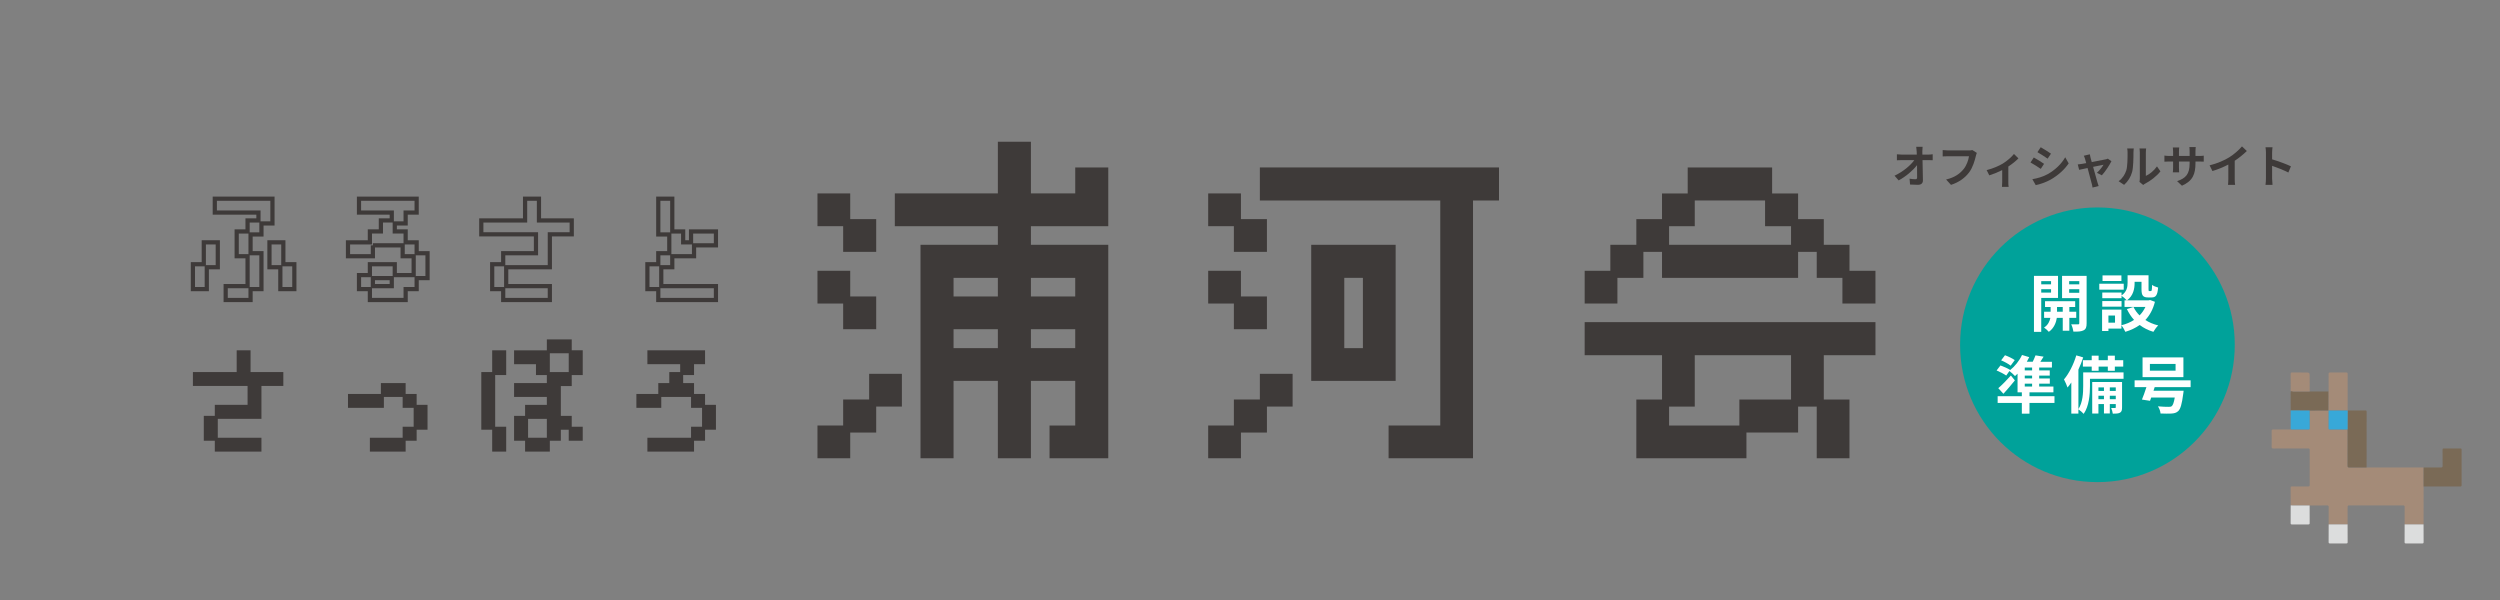<?xml version="1.0" encoding="UTF-8"?>
<svg xmlns="http://www.w3.org/2000/svg" xmlns:xlink="http://www.w3.org/1999/xlink" version="1.1" id="レイヤー_1" x="0px" y="0px" width="500px" height="120.001px" viewBox="0 0 500 120.001" style="enable-background:new 0 0 500 120.001;" xml:space="preserve">
<rect x="0" y="0" width="500" height="120.001" fill="#808080" stroke="none"/>
<style type="text/css">

	.st0{fill-rule:evenodd;clip-rule:evenodd;fill:#A48B78;}
	.st1{fill-rule:evenodd;clip-rule:evenodd;fill:#DCDDDD;}
	.st2{fill-rule:evenodd;clip-rule:evenodd;fill:#7A6A56;}
	.st3{fill:none;stroke:#3E3A39;stroke-width:0.842;stroke-miterlimit:10;}
	.st4{fill:#FFFFFF;}
	.st5{fill:none;}
	.st6{fill:#00A29A;}
	.st7{fill:#3E3A39;}
	.st8{fill-rule:evenodd;clip-rule:evenodd;fill:#38A8D8;}

</style>
<g>
	<path class="st7" d="M382.864,32.02H380.406c-0.323,0-0.711,0.019-1.026,0.036v-1.197   c0.262,0.036,0.693,0.063,1,0.063h2.979l-0.026-0.648   c-0.027-0.387-0.055-0.675-0.091-0.909h1.278   c-0.035,0.279-0.054,0.63-0.054,0.909l0.009,0.648h1.125   c0.297,0,0.721-0.036,0.937-0.072v1.197c-0.288-0.009-0.63-0.027-0.873-0.027   h-1.161l0.08,4.033c0.01,0.576-0.323,0.91-1.008,0.91   c-0.549,0-1.053-0.018-1.566-0.054l-0.1-1.17   c0.406,0.072,0.893,0.107,1.198,0.107c0.226,0,0.315-0.117,0.315-0.378   l-0.019-2.439c-0.792,1.044-2.251,2.295-3.673,3.052l-0.828-0.937   C380.649,34.316,382.144,33.046,382.864,32.02z"></path>
	<path class="st7" d="M395.168,31.21c-0.207,0.882-0.603,2.278-1.351,3.277   c-0.818,1.081-2.016,1.972-3.619,2.485l-0.98-1.071   c1.782-0.423,2.799-1.207,3.529-2.116c0.594-0.747,0.936-1.773,1.053-2.539   c-0.54,0-3.52,0-4.195,0c-0.405,0-0.838,0.018-1.071,0.036v-1.27   c0.271,0.027,0.783,0.072,1.08,0.072c0.667,0,3.655,0,4.159,0   c0.18,0,0.469-0.009,0.703-0.072l0.891,0.567   C395.285,30.76,395.214,31.021,395.168,31.21z"></path>
	<path class="st7" d="M400.549,32.723c0.874-0.531,1.782-1.341,2.241-1.927l0.893,0.874   c-0.424,0.468-1.216,1.107-2.018,1.638v3.088c0,0.315,0.01,0.792,0.063,0.972   h-1.333c0.019-0.18,0.045-0.657,0.045-0.972V34.019   c-0.791,0.396-1.8,0.81-2.583,1.053l-0.531-1.062   C398.497,33.758,399.838,33.155,400.549,32.723z"></path>
	<path class="st7" d="M408.812,32.768l-0.658,1.008c-0.513-0.351-1.449-0.963-2.053-1.278   l0.658-1C407.361,31.822,408.352,32.443,408.812,32.768z M409.54,34.829   c1.53-0.855,2.781-2.088,3.502-3.376l0.693,1.224   c-0.838,1.243-2.107,2.386-3.583,3.232c-0.919,0.522-2.206,0.972-3.007,1.116   l-0.676-1.188C407.479,35.667,408.559,35.37,409.54,34.829z M410.197,30.733   l-0.675,0.999c-0.504-0.351-1.441-0.963-2.035-1.296l0.657-0.99   C408.739,29.77,409.72,30.409,410.197,30.733z"></path>
	<path class="st7" d="M420.368,35.063l-0.99-0.495c0.459-0.414,1.089-1.179,1.322-1.62   l-2.079,0.423l0.864,3.097c0.055,0.153,0.171,0.558,0.243,0.738l-1.225,0.307   c-0.026-0.243-0.09-0.541-0.162-0.792c-0.135-0.486-0.504-1.891-0.828-3.115   l-1.684,0.36l-0.278-1.081c0.287-0.026,0.531-0.054,0.828-0.107l0.863-0.153   l-0.233-0.837c-0.063-0.234-0.153-0.45-0.253-0.639l1.207-0.288   C418,31.066,418.054,31.309,418.108,31.543l0.242,0.873   c1.144-0.216,2.404-0.459,2.756-0.54c0.162-0.027,0.332-0.081,0.459-0.145   l0.72,0.514C421.907,33.038,420.997,34.388,420.368,35.063z"></path>
	<path class="st7" d="M425.253,34.091c0.252-0.774,0.262-2.476,0.262-3.565   c0-0.36-0.027-0.604-0.081-0.828h1.323c-0.01,0.045-0.062,0.45-0.062,0.819   c0,1.071-0.027,2.962-0.271,3.871c-0.271,1.017-0.837,1.899-1.603,2.583   l-1.098-0.729C424.515,35.684,425.001,34.856,425.253,34.091z M427.964,35.711   c0-0.477,0-4.52,0-5.249c0-0.405-0.064-0.748-0.072-0.774h1.341   c-0.009,0.026-0.063,0.378-0.063,0.783c0,0.72,0,4.159,0,4.708   c0.73-0.315,1.621-1.026,2.225-1.899l0.693,0.99   c-0.748,0.972-2.044,1.944-3.053,2.458c-0.197,0.107-0.306,0.198-0.396,0.27   l-0.746-0.621C427.927,36.207,427.964,35.955,427.964,35.711z"></path>
	<path class="st7" d="M433.857,31.192h0.765v-0.891c0-0.261-0.027-0.54-0.054-0.81h1.278   c-0.027,0.171-0.054,0.459-0.054,0.81v0.891h2.134V30.247   c0-0.36-0.027-0.657-0.055-0.837h1.279c-0.019,0.18-0.055,0.477-0.055,0.837   v0.945h0.666c0.478,0,0.748-0.018,0.99-0.062v1.197   c-0.197-0.019-0.513-0.027-0.99-0.027h-0.666v0.297   c0,2.233-0.54,3.592-2.709,4.547l-0.964-0.909   c1.737-0.604,2.503-1.378,2.503-3.592v-0.342h-2.134v1.225   c0,0.396,0.026,0.765,0.036,0.945h-1.261c0.026-0.18,0.054-0.54,0.054-0.945   v-1.225h-0.765c-0.45,0-0.774,0.018-0.973,0.036v-1.225   C433.038,31.138,433.407,31.192,433.857,31.192z"></path>
	<path class="st7" d="M445.854,31.462c0.928-0.576,1.954-1.477,2.539-2.188l0.973,0.927   c-0.684,0.675-1.549,1.377-2.422,1.954v3.637c0,0.396,0.018,0.954,0.081,1.179   h-1.423c0.027-0.216,0.063-0.783,0.063-1.179v-2.881   c-0.927,0.486-2.071,0.972-3.178,1.296l-0.567-1.134   C443.532,32.66,444.856,32.074,445.854,31.462z"></path>
	<path class="st7" d="M453.189,30.535c0-0.315-0.026-0.765-0.09-1.08h1.404   c-0.036,0.315-0.081,0.711-0.081,1.08v1.333   c1.207,0.351,2.936,0.991,3.764,1.396l-0.514,1.243   c-0.928-0.486-2.277-1.009-3.25-1.342v2.548c0,0.261,0.045,0.892,0.081,1.26   h-1.404c0.054-0.36,0.09-0.9,0.09-1.26   C453.189,35.027,453.189,31.3,453.189,30.535z"></path>
</g>
<g>
	<g>
		<polygon class="st3" points="51.69,44.091 49.514,44.091 49.514,46.292 47.337,46.292     47.337,51.244 49.514,51.244 49.514,57.225 45.135,57.225 45.135,60 50.112,60     50.112,57.823 52.289,57.823 52.289,50.644 50.112,50.644 50.112,46.891     52.289,46.891 52.289,44.688 54.491,44.688 54.491,39.738 42.959,39.738     42.959,42.513 51.69,42.513   "></polygon>
		<polygon class="st3" points="41.356,53.445 43.557,53.445 43.557,48.469 40.758,48.469     40.758,52.847 38.581,52.847 38.581,57.823 41.356,57.823   "></polygon>
		<polygon class="st3" points="53.892,48.469 53.892,53.445 56.069,53.445 56.069,57.823     58.868,57.823 58.868,52.847 56.667,52.847 56.667,48.469   "></polygon>
		<path class="st3" d="M74.575,49.067h5.956v2.176h2.202v3.78h-3.78V52.847h-4.977v2.176    h-2.176v2.8h2.176V60h7.153v-2.177h2.202V55.622h2.176V50.644h-2.176v-2.175    H81.128v-2.177h-2.176v-1.604h2.176v-2.176h2.202V39.738H71.799v2.775h6.555v1.578    h-2.177v2.201h-2.201v2.177h-4.378v2.774h4.978V49.067z M74.575,55.622h3.779v1.604    H74.575V55.622z"></path>
		<polygon class="st3" points="107.194,50.644 100.64,50.644 100.64,52.847 98.438,52.847     98.438,57.823 100.64,57.823 100.64,60 109.968,60 109.968,57.225 101.238,57.225     101.238,53.445 109.968,53.445 109.968,46.865 114.347,46.865 114.347,44.091     107.792,44.091 107.792,39.738 105.017,39.738 105.017,44.091 96.26,44.091     96.26,46.865 107.194,46.865   "></polygon>
		<polygon class="st3" points="131.656,60 143.187,60 143.187,57.225 132.254,57.225     132.254,53.445 134.456,53.445 134.456,51.244 138.808,51.244 138.808,49.067     143.187,49.067 143.187,46.292 138.209,46.292 138.209,48.469 136.632,48.469     136.632,46.292 134.456,46.292 134.456,39.738 131.656,39.738 131.656,46.891     133.857,46.891 133.857,50.644 131.656,50.644 131.656,52.847 129.479,52.847     129.479,57.823 131.656,57.823   "></polygon>
	</g>
	<g>
		<polygon class="st7" points="49.514,80.968 42.959,80.968 42.959,83.169 40.758,83.169     40.758,88.147 42.959,88.147 42.959,90.322 52.289,90.322 52.289,87.549     43.557,87.549 43.557,83.769 52.289,83.769 52.289,77.188 56.667,77.188     56.667,74.413 50.112,74.413 50.112,70.061 47.337,70.061 47.337,74.413     38.581,74.413 38.581,77.188 49.514,77.188   "></polygon>
		<polygon class="st7" points="80.53,85.346 80.53,87.549 73.976,87.549 73.976,90.322     81.128,90.322 81.128,88.147 83.33,88.147 83.33,85.944 85.506,85.944     85.506,80.968 83.33,80.968 83.33,78.792 81.128,78.792 81.128,76.616     76.177,76.616 76.177,78.792 69.597,78.792 69.597,81.568 76.776,81.568     76.776,79.389 80.53,79.389 80.53,81.568 82.732,81.568 82.732,85.346   "></polygon>
		<path class="st7" d="M114.347,67.884h-4.977v2.177h-6.554v2.775h4.378v2.174h2.176v1.605    h-6.554v2.773h6.554v1.579h-4.353v2.201h-2.202v4.978h2.202v2.175h4.951v-2.175    h2.202v-2.203h1.578v2.203h2.8v-2.801h-2.202v-2.177h-2.176v-5.956h2.176v-2.203    h2.202v-4.949h-2.202V67.884z M109.37,87.549h-3.754V83.769h3.754V87.549z     M113.748,74.413h-3.78v-3.754h3.78V74.413z"></path>
		<polygon class="st7" points="98.438,90.322 101.238,90.322 101.238,85.346 99.036,85.346     99.036,75.01 101.238,75.01 101.238,70.061 98.438,70.061 98.438,74.413     96.26,74.413 96.26,85.944 98.438,85.944   "></polygon>
		<polygon class="st7" points="132.254,79.389 138.209,79.389 138.209,81.568 140.412,81.568     140.412,85.346 138.209,85.346 138.209,87.549 129.479,87.549 129.479,90.322     138.808,90.322 138.808,88.147 141.01,88.147 141.01,85.944 143.187,85.944     143.187,80.968 141.01,80.968 141.01,78.792 138.808,78.792 138.808,76.616     136.632,76.616 136.632,75.01 138.808,75.01 138.808,72.836 141.01,72.836     141.01,70.061 129.479,70.061 129.479,72.836 136.034,72.836 136.034,74.413     133.857,74.413 133.857,76.616 131.656,76.616 131.656,78.792 127.277,78.792     127.277,81.568 132.254,81.568   "></polygon>
	</g>
	<g>
		<polygon class="st7" points="173.829,79.901 168.631,79.901 168.631,85.1 163.494,85.1     163.494,91.649 170.043,91.649 170.043,86.512 175.241,86.512 175.241,81.314     180.377,81.314 180.377,74.764 173.829,74.764   "></polygon>
		<path class="st7" d="M215.045,38.685h-8.862V28.352h-6.61v10.333H178.965v6.55h20.608    v3.724h-15.47v42.689h6.609V76.177h8.861v15.472h6.61V76.177h8.862v8.923h-5.137    v6.549h11.746V48.959h-15.47v-3.724h15.47V33.488h-6.608V38.685z M206.183,59.293    v-3.724h8.862v3.724H206.183z M215.045,65.844v3.784h-8.862v-3.784H215.045z     M199.573,65.844v3.784h-8.861v-3.784H199.573z M199.573,55.57v3.724h-8.861v-3.724    H199.573z"></path>
		<polygon class="st7" points="168.631,65.844 175.241,65.844 175.241,59.293 170.043,59.293     170.043,54.157 163.494,54.157 163.494,60.707 168.631,60.707   "></polygon>
		<polygon class="st7" points="168.631,50.372 175.241,50.372 175.241,43.822 170.043,43.822     170.043,38.685 163.494,38.685 163.494,45.235 168.631,45.235   "></polygon>
		<polygon class="st7" points="253.386,65.844 253.386,59.293 248.188,59.293 248.188,54.157     241.638,54.157 241.638,60.707 246.775,60.707 246.775,65.844   "></polygon>
		<polygon class="st7" points="251.972,40.099 288.054,40.099 288.054,85.1 277.718,85.1     277.718,91.649 294.601,91.649 294.601,40.099 299.799,40.099 299.799,33.488     251.972,33.488   "></polygon>
		<path class="st7" d="M279.13,48.959h-16.885v27.218h16.885V48.959z M268.856,69.628V55.57    h3.725V69.628H268.856z"></path>
		<polygon class="st7" points="253.386,43.822 248.188,43.822 248.188,38.685 241.638,38.685     241.638,45.235 246.775,45.235 246.775,50.372 253.386,50.372   "></polygon>
		<polygon class="st7" points="251.972,79.901 246.775,79.901 246.775,85.1 241.638,85.1     241.638,91.649 248.188,91.649 248.188,86.512 253.386,86.512 253.386,81.314     258.522,81.314 258.522,74.764 251.972,74.764   "></polygon>
		<path class="st7" d="M369.896,54.157v-5.197h-5.137v-5.137h-5.139v-5.137h-5.196v-5.197    h-16.885v5.197h-5.136v5.137h-5.137v5.137h-5.198v5.197h-5.136v6.55h6.549v-5.137    h5.196V50.372h3.726v5.198h27.217V50.372h3.725v5.198h5.137v5.137h6.61v-6.55    H369.896z M358.209,48.959h-24.394v-3.724h5.137v-5.137h14.059v5.137h5.198V48.959z"></path>
		<path class="st7" d="M316.933,71.04h15.471v8.861h-5.137v11.748h22.02V86.512h10.334    v-5.198h3.725v10.335h6.551V79.901h-5.137v-8.861h10.333v-6.609h-58.159V71.04z     M358.209,79.901h-10.335v5.199h-14.059v-3.786h5.137V71.04h19.257V79.901z"></path>
	</g>
</g>
<rect class="st5" width="500" height="120.001"></rect>
<g>
	<path class="st0" d="M458.138,101.086c-0.003-1.182,0-2.362-0.012-3.543   c-0.003-0.221,0.082-0.26,0.277-0.258c1.076,0.008,2.152-0.004,3.228,0.009   c0.234,0.002,0.304-0.06,0.303-0.3c-0.009-2.33-0.009-4.661,0-6.992   c0.001-0.252-0.069-0.316-0.317-0.315c-2.311,0.009-4.619-0.001-6.93,0.013   c-0.298,0.002-0.365-0.087-0.361-0.37c0.017-1.022,0.021-2.046-0.002-3.069   c-0.008-0.32,0.099-0.377,0.391-0.373c1.139,0.014,2.278,0.001,3.418-0.002   c1.188,0.003,2.376,0,3.564,0.014c0.211,0.002,0.236-0.084,0.234-0.261   c-0.006-1.178-0.004-2.355-0.005-3.534c1.265-0.004,2.529-0.01,3.794-0.014   l0.012,0.012c-0.002,1.177,0.002,2.354-0.01,3.531   c-0.002,0.203,0.055,0.268,0.263,0.266c1.177-0.01,2.354-0.006,3.531-0.007   c0.003,0.126,0.009,0.253,0.009,0.379c0,2.296,0.004,4.592-0.006,6.888   c0,0.257,0.06,0.342,0.329,0.338c1.158-0.015,2.317-0.007,3.476-0.007   c3.663,0,7.326,0.001,10.99,0.001c0.137,0,0.272,0.006,0.41,0.008   c-0.002,1.264-0.004,2.527-0.006,3.791c-0.002,2.531-0.005,5.063-0.008,7.596   c-1.261,0-2.521,0-3.783,0c-0.002-1.16-0.011-2.32-0.002-3.479   c0.001-0.237-0.047-0.325-0.31-0.325c-3.596,0.01-7.19,0.01-10.786,0   c-0.264,0-0.311,0.088-0.31,0.325c0.009,1.159,0,2.319-0.002,3.479   c-1.261,0-2.522,0-3.784,0c-0.002-1.158-0.014-2.315,0-3.473   c0.002-0.265-0.072-0.335-0.334-0.332c-1.158,0.018-2.314,0.013-3.473,0.016   C460.663,101.093,459.4,101.09,458.138,101.086z"></path>
	<path class="st2" d="M473.323,93.49c-1.158,0-2.317-0.008-3.476,0.007   c-0.27,0.004-0.329-0.081-0.329-0.338c0.01-2.296,0.006-4.592,0.006-6.888   c0-0.126-0.006-0.253-0.008-0.379c0.005-1.262,0.011-2.523,0.017-3.784   l0.001-0.008c1.169-0.002,2.339,0.006,3.508-0.011   c0.254-0.004,0.285,0.085,0.285,0.306   C473.321,86.092,473.323,89.792,473.323,93.49z"></path>
	<path class="st2" d="M484.718,97.29c0.002-1.264,0.004-2.527,0.006-3.791   c1.127-0.002,2.256-0.017,3.384,0c0.313,0.004,0.427-0.057,0.418-0.4   c-0.026-1.044-0.003-2.088-0.015-3.133c-0.003-0.222,0.058-0.28,0.279-0.278   c1.086,0.012,2.172,0.013,3.258-0.001c0.234-0.002,0.271,0.08,0.271,0.289   c-0.007,2.341-0.008,4.682,0.001,7.022c0.001,0.233-0.055,0.298-0.293,0.298   C489.59,97.286,487.154,97.29,484.718,97.29z"></path>
	<path class="st2" d="M465.72,82.09c-1.265,0.004-2.529,0.01-3.794,0.014   c-1.262-0.002-2.523-0.006-3.786-0.008c-0.003-1.209-0.006-2.417-0.012-3.625   c0-0.088,0.024-0.162,0.064-0.236c0.183-0.036,0.348,0.064,0.526,0.063   c1.071-0.004,2.144-0.006,3.216-0.009c1.264,0.003,2.527,0.006,3.791,0.008   C465.724,79.561,465.722,80.826,465.72,82.09z"></path>
	<path class="st0" d="M465.72,82.09c0.002-1.265,0.004-2.529,0.006-3.793   c0-1.149,0.009-2.299-0.006-3.448c-0.003-0.269,0.052-0.362,0.344-0.356   c1.043,0.019,2.088,0.016,3.131,0.001c0.26-0.004,0.338,0.063,0.336,0.331   c-0.01,2.299-0.006,4.598-0.006,6.896c0,0.126,0.006,0.252,0.01,0.379   c0,0-0.001,0.008-0.001,0.007c-1.267-0.002-2.534-0.003-3.802-0.005   L465.72,82.09z"></path>
	<path class="st8" d="M458.14,82.096c1.263,0.002,2.524,0.006,3.786,0.008   c0.001,1.179-0.001,2.356,0.005,3.534c0.002,0.177-0.023,0.263-0.234,0.261   c-1.188-0.014-2.377-0.011-3.564-0.014   C458.134,84.622,458.138,83.359,458.14,82.096z"></path>
	<path class="st1" d="M458.138,101.086c1.263,0.004,2.525,0.007,3.789,0.01   c0,1.169-0.004,2.338,0.006,3.506c0.002,0.219-0.057,0.291-0.282,0.288   c-1.085-0.011-2.169-0.009-3.253-0.001c-0.203,0.002-0.273-0.055-0.271-0.266   C458.137,103.445,458.135,102.266,458.138,101.086z"></path>
	<path class="st1" d="M465.733,104.885c1.262,0,2.523,0,3.784,0   c0.002,1.18,0,2.359,0.011,3.54c0.002,0.216-0.076,0.264-0.275,0.263   c-1.084-0.009-2.17-0.009-3.256,0c-0.199,0.001-0.277-0.047-0.275-0.263   C465.733,107.245,465.731,106.065,465.733,104.885z"></path>
	<path class="st1" d="M480.927,104.885c1.262,0,2.522,0,3.783,0   c0.003,1.18,0,2.359,0.012,3.54c0.002,0.216-0.076,0.264-0.275,0.263   c-1.085-0.009-2.171-0.009-3.256,0c-0.199,0.001-0.277-0.047-0.275-0.263   C480.927,107.245,480.925,106.065,480.927,104.885z"></path>
	<path class="st0" d="M461.935,78.29c-1.072,0.003-2.145,0.005-3.216,0.009   c-0.179,0.001-0.344-0.1-0.526-0.063c-0.135-0.198-0.049-0.423-0.054-0.629   c-0.021-0.939,0-1.878-0.015-2.816c-0.004-0.244,0.078-0.298,0.307-0.295   c0.991,0.012,1.982,0.004,2.974,0.006c0.399,0,0.522,0.127,0.523,0.531   C461.931,76.118,461.933,77.204,461.935,78.29z"></path>
	<path class="st8" d="M465.731,82.102c1.268,0.002,2.535,0.003,3.802,0.005   c-0.006,1.262-0.012,2.523-0.017,3.785c-1.178,0.001-2.355-0.003-3.532,0.007   c-0.208,0.002-0.265-0.062-0.263-0.266C465.733,84.456,465.729,83.279,465.731,82.102   z"></path>
</g>
<g>
	<circle class="st6" cx="419.485" cy="68.956" r="27.468"></circle>
	<g>
		<path class="st4" d="M411.604,55.173v4.415h-3.357v6.79h-1.455V55.173H411.604z     M410.211,56.23h-1.965v0.634h1.965V56.23z M408.246,57.834v0.685h1.965v-0.685    H408.246z M410.124,62.349v-0.945h-1.119v-1.169h6.031v1.169h-1.169v0.945h1.38    v1.219h-1.38v2.574h-1.318v-2.574h-1.182c-0.124,0.858-0.547,2.077-1.604,2.798    c-0.212-0.261-0.659-0.659-0.958-0.857c0.809-0.498,1.145-1.307,1.269-1.94    h-1.256v-1.219H410.124z M411.404,61.404v0.945h1.145v-0.945H411.404z M417.324,55.173    v9.464c0,0.759-0.124,1.169-0.584,1.418c-0.461,0.248-1.095,0.286-2.053,0.273    c-0.05-0.398-0.248-1.082-0.447-1.468c0.547,0.025,1.169,0.025,1.368,0.013    c0.187,0,0.248-0.074,0.248-0.249v-4.999h-3.444v-4.452h4.216H417.324z     M415.856,56.23h-2.026v0.634h2.026V56.23z M413.83,57.834v0.722h2.026v-0.722    H413.83z"></path>
		<path class="st4" d="M424.745,56.753v1.181h-4.888v-1.181H424.745z M424.284,61.926v3.121    c0.934-0.224,1.791-0.584,2.525-1.069c-0.572-0.634-1.045-1.355-1.431-2.164    l1.318-0.423c0.299,0.622,0.709,1.194,1.219,1.691    c0.473-0.484,0.87-1.057,1.169-1.691H424.906v-1.33h0.436    c-0.212-0.262-0.722-0.709-1.032-0.896v0.473h-3.855v-1.132h3.855v0.584    c1.069-0.746,1.206-1.716,1.206-2.549v-1.492h4.191v2.798    c0,0.336,0.024,0.373,0.161,0.373c0.05,0,0.249,0,0.312,0    c0.161,0,0.211-0.162,0.236-1.243c0.261,0.224,0.833,0.435,1.206,0.534    c-0.125,1.542-0.46,1.978-1.281,1.978c-0.211,0-0.534,0-0.733,0    c-1.008,0-1.306-0.386-1.306-1.629v-1.505h-1.381v0.211    c0,1.169-0.249,2.586-1.517,3.495h4.353l0.261-0.062l0.97,0.361    c-0.385,1.517-1.044,2.711-1.915,3.643c0.746,0.473,1.604,0.846,2.574,1.082    c-0.323,0.299-0.759,0.896-0.97,1.281c-1.045-0.311-1.952-0.771-2.736-1.368    c-0.846,0.597-1.803,1.045-2.872,1.368c-0.162-0.373-0.51-0.982-0.784-1.306    v0.659h-2.599v0.484h-1.269v-4.277H424.284z M424.31,60.21v1.12h-3.855v-1.12    H424.31z M424.284,55.086v1.119h-3.78v-1.119H424.284z M421.686,64.538h1.318    v-1.43h-1.318V64.538z"></path>
		<path class="st4" d="M408.721,71.333c-0.212,0.349-0.436,0.697-0.646,1.021h2.312v1.156    h-2.549v0.572h2.113v1.044h-2.113v0.561h2.126v1.044h-2.126v0.572h2.848v1.169    h-4.788v0.771h4.999v1.343h-4.999v2.151h-1.529v-2.151h-4.838v-1.343h4.838    v-0.771h-0.858v-3.73c-0.174,0.174-0.336,0.323-0.51,0.473    c-0.249-0.262-0.783-0.771-1.119-1.008l-0.635,0.908    c-0.423-0.312-1.28-0.759-1.927-1.02l0.771-1.008    c0.622,0.224,1.505,0.609,1.94,0.908l-0.05,0.062    c0.97-0.759,1.89-1.902,2.425-3.06l1.442,0.436    c-0.149,0.312-0.311,0.622-0.485,0.921h1.182    c0.212-0.436,0.423-0.908,0.56-1.281L408.721,71.333z M402.179,75.101    l0.796,0.982c-0.708,0.883-1.504,1.815-2.288,2.674l-1.032-1.119    C400.339,77.053,401.321,76.059,402.179,75.101z M400.998,71.047    c0.659,0.236,1.505,0.646,1.952,0.97l-0.82,1.119    c-0.398-0.336-1.244-0.796-1.903-1.069L400.998,71.047z M404.952,74.082h1.468    v-0.572h-1.468V74.082z M404.952,75.686h1.468v-0.561h-1.468V75.686z M406.42,77.302    v-0.572h-1.468v0.572H406.42z"></path>
		<path class="st4" d="M416.639,71.482c-0.262,0.809-0.585,1.642-0.958,2.438v7.897    c0.871-1.331,0.958-3.222,0.958-4.602v-2.736h8.07v1.281h-6.715v1.467    c0,1.643-0.187,4.029-1.256,5.547c-0.212-0.249-0.771-0.733-1.058-0.908v0.858    h-1.418v-6.23c-0.248,0.36-0.497,0.709-0.758,1.008    c-0.112-0.36-0.485-1.219-0.709-1.617c0.995-1.169,1.915-2.984,2.462-4.812    L416.639,71.482z M418.342,72.042v-0.907h1.381v0.907h1.841v-0.907h1.405v0.907    h1.679v1.281H422.969v0.833h-1.405v-0.833h-1.841v0.833h-1.381v-0.833h-1.766v-1.281    H418.342z M424.411,76.394v5.074c0,0.56-0.075,0.87-0.411,1.069    c-0.348,0.187-0.808,0.199-1.442,0.199c-0.037-0.336-0.174-0.809-0.323-1.132    c0.336,0.013,0.659,0.013,0.771,0c0.111,0,0.149-0.024,0.149-0.149V80.809h-1.194    v1.878h-1.169V80.809h-1.106v1.902h-1.244V76.394H424.411z M420.792,77.476h-1.106    v0.709h1.106V77.476z M419.686,79.143v0.696h1.106v-0.696H419.686z M423.155,78.185    v-0.709h-1.194v0.709H423.155z M421.961,79.839h1.194v-0.696h-1.194V79.839z"></path>
		<path class="st4" d="M438.124,76.071v1.355h-7.188l-0.235,0.722h6.019    c0,0-0.025,0.423-0.074,0.622c-0.262,2.039-0.548,3.034-1.008,3.457    c-0.386,0.348-0.783,0.447-1.368,0.484c-0.473,0.025-1.293,0.025-2.164-0.012    c-0.024-0.423-0.235-1.02-0.521-1.431c0.833,0.087,1.766,0.1,2.126,0.1    c0.286,0,0.46-0.013,0.622-0.124c0.249-0.187,0.447-0.734,0.622-1.741h-4.714    l-0.236,0.659l-1.616-0.249c0.273-0.646,0.609-1.592,0.896-2.487h-2.363v-1.355    H438.124z M436.682,71.482v3.942h-8.171v-3.942H436.682z M429.979,74.131h5.136v-1.344    h-5.136V74.131z"></path>
	</g>
</g>
</svg>
